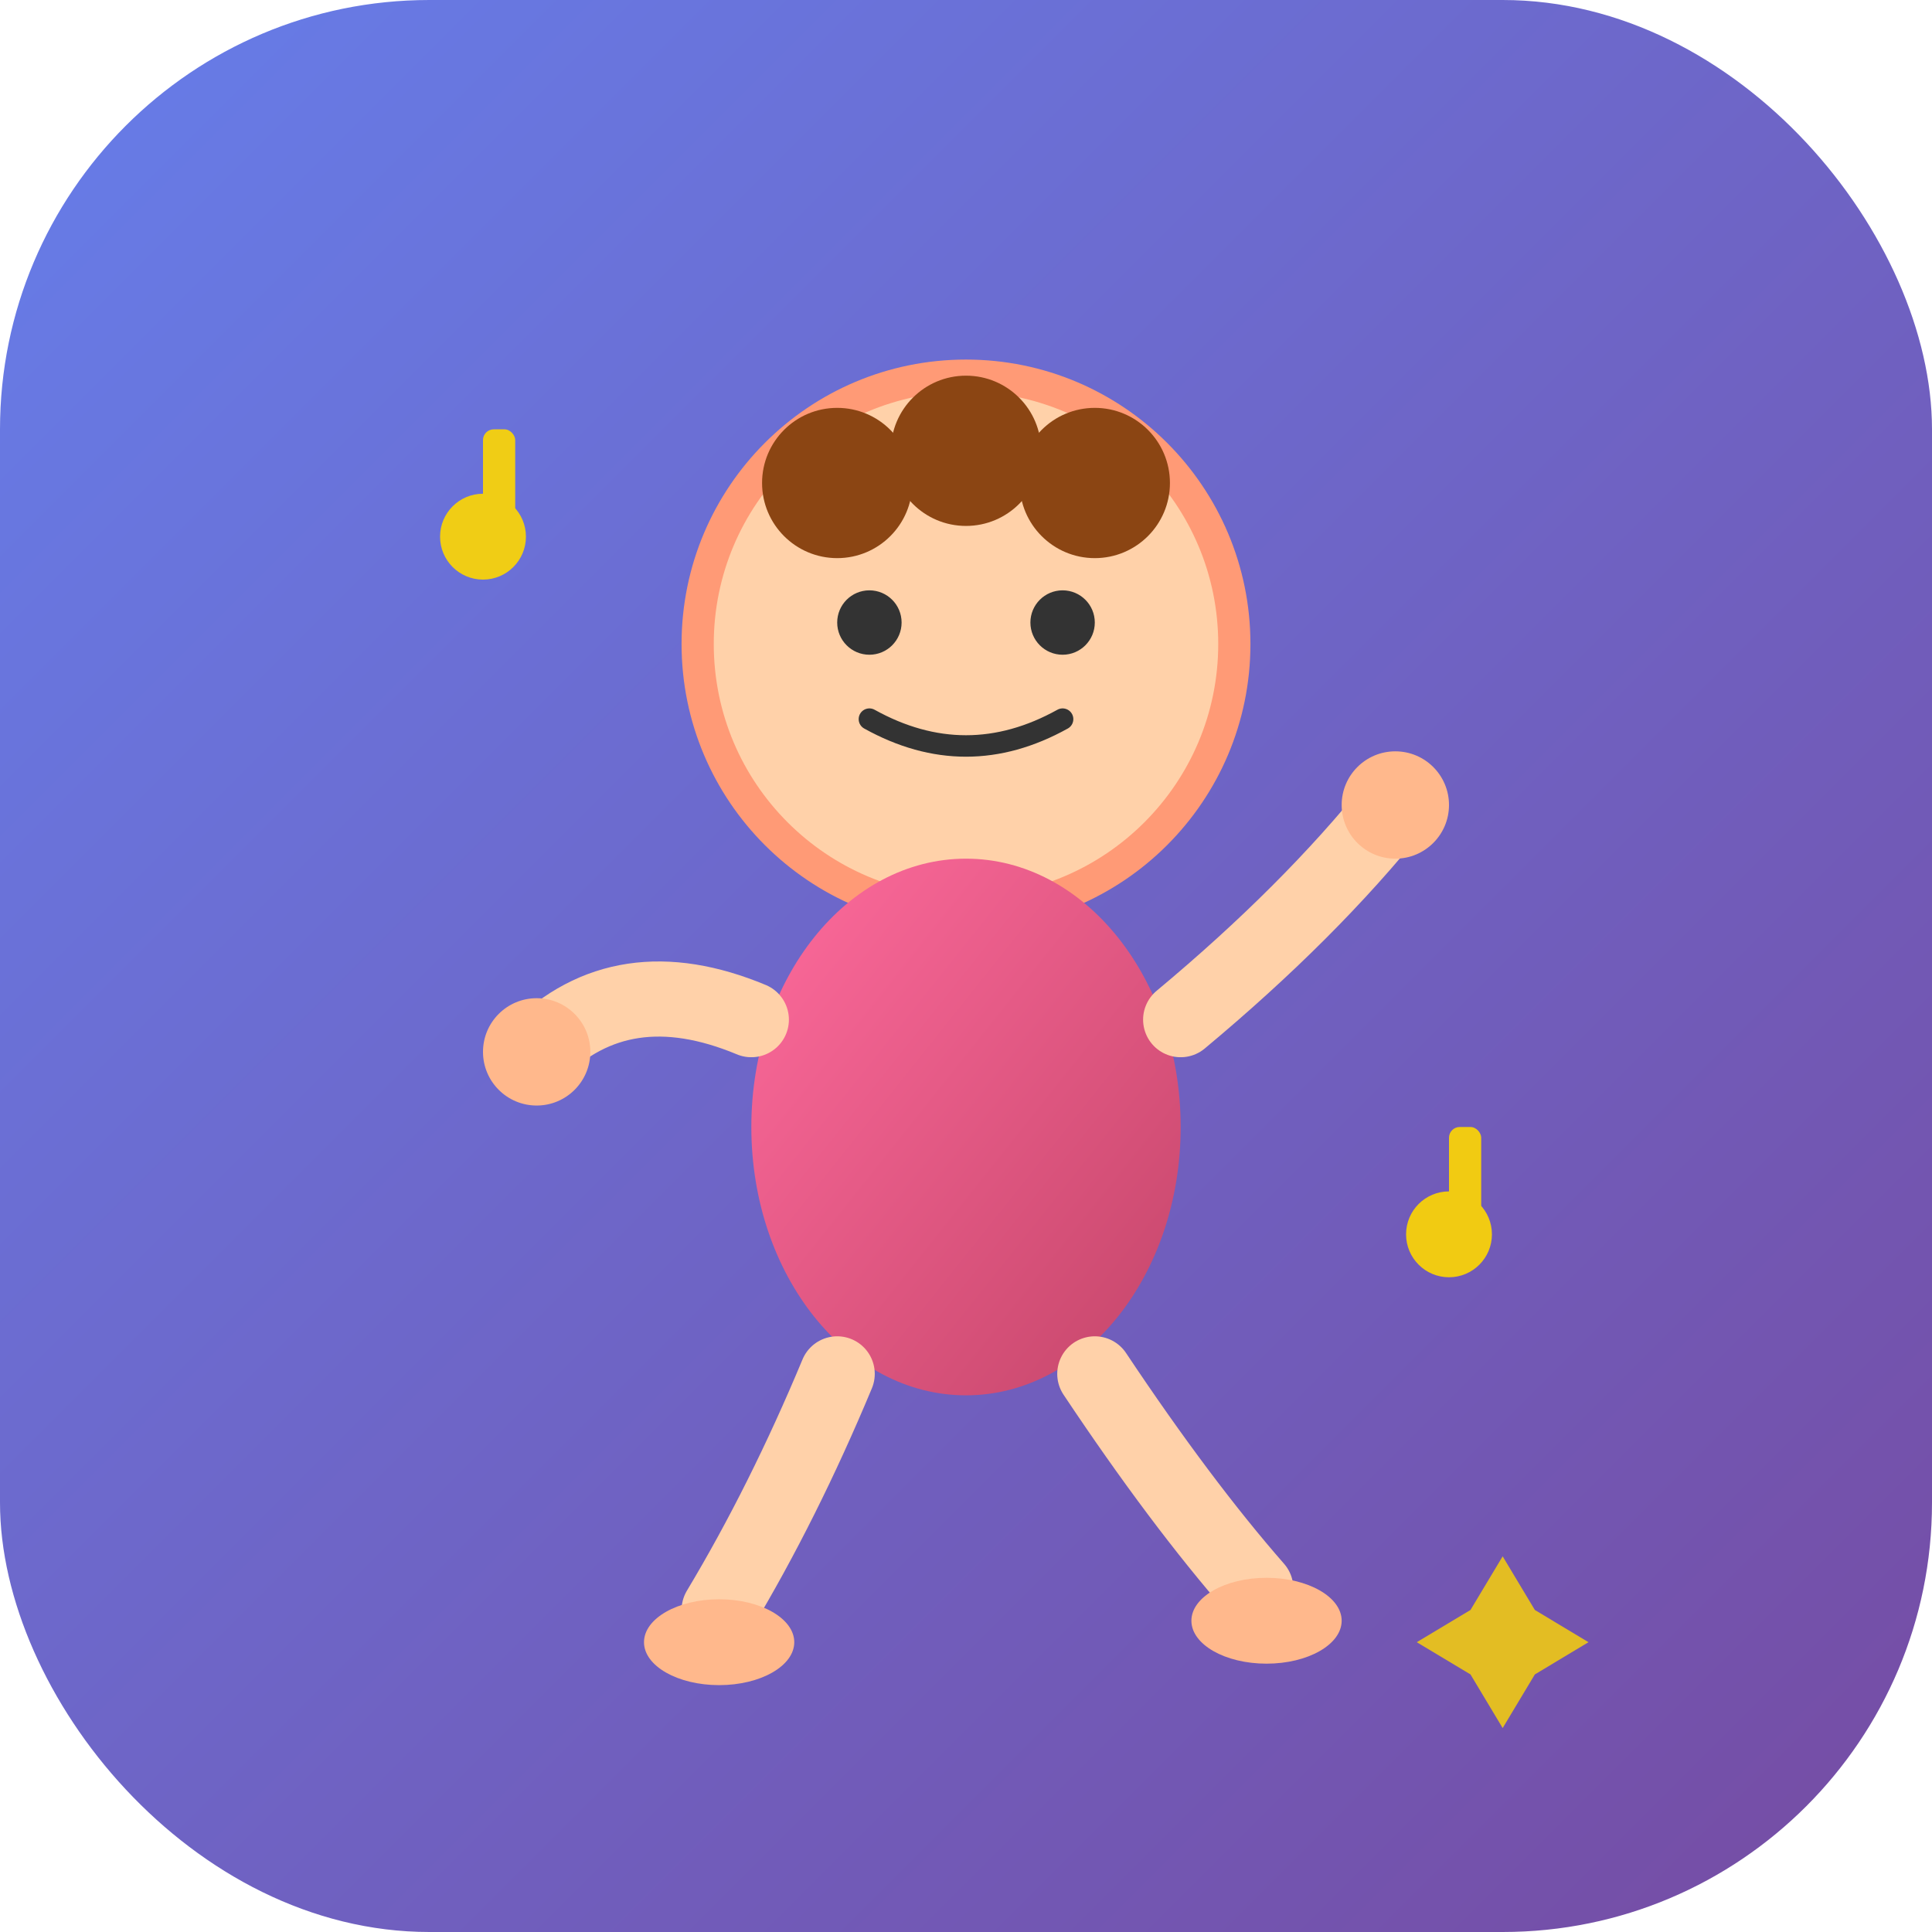 <svg xmlns="http://www.w3.org/2000/svg" viewBox="0 0 180 180">
  <defs>
    <linearGradient id="bgApple" x1="0%" y1="0%" x2="100%" y2="100%">
      <stop offset="0%" style="stop-color:#667EEA;stop-opacity:1" />
      <stop offset="100%" style="stop-color:#764BA2;stop-opacity:1" />
    </linearGradient>
    <linearGradient id="babyApple" x1="0%" y1="0%" x2="100%" y2="100%">
      <stop offset="0%" style="stop-color:#FF6B9D;stop-opacity:1" />
      <stop offset="100%" style="stop-color:#C44569;stop-opacity:1" />
    </linearGradient>
  </defs>

  <!-- Background with rounded corners for iOS -->
  <rect width="180" height="180" rx="40" fill="url(#bgApple)"/>

  <!-- Baby head -->
  <circle cx="90" cy="60" r="25" fill="#FFD1A9" stroke="#FF9A76" stroke-width="3"/>

  <!-- Hair -->
  <g fill="#8B4513">
    <circle cx="78" cy="45" r="7"/>
    <circle cx="90" cy="42" r="7"/>
    <circle cx="102" cy="45" r="7"/>
  </g>

  <!-- Eyes -->
  <circle cx="81" cy="58" r="3" fill="#333"/>
  <circle cx="99" cy="58" r="3" fill="#333"/>

  <!-- Smile -->
  <path d="M 81 67 Q 90 72 99 67" stroke="#333" stroke-width="2" fill="none" stroke-linecap="round"/>

  <!-- Body -->
  <ellipse cx="90" cy="105" rx="20" ry="25" fill="url(#babyApple)"/>

  <!-- Arms (dancing) -->
  <path d="M 70 95 Q 58 90 50 98" stroke="#FFD1A9" stroke-width="7" stroke-linecap="round" fill="none"/>
  <path d="M 110 95 Q 122 85 130 75" stroke="#FFD1A9" stroke-width="7" stroke-linecap="round" fill="none"/>

  <!-- Hands -->
  <circle cx="50" cy="98" r="5" fill="#FFB88C"/>
  <circle cx="130" cy="75" r="5" fill="#FFB88C"/>

  <!-- Legs (dancing pose) -->
  <path d="M 78 128 Q 73 140 67 150" stroke="#FFD1A9" stroke-width="7" stroke-linecap="round" fill="none"/>
  <path d="M 102 128 Q 110 140 117 148" stroke="#FFD1A9" stroke-width="7" stroke-linecap="round" fill="none"/>

  <!-- Feet -->
  <ellipse cx="67" cy="153" rx="7" ry="4" fill="#FFB88C"/>
  <ellipse cx="118" cy="151" rx="7" ry="4" fill="#FFB88C"/>

  <!-- Music notes -->
  <g fill="#FFD700" opacity="0.9">
    <circle cx="135" cy="115" r="4"/>
    <rect x="135" y="105" width="3" height="10" rx="1"/>

    <circle cx="45" cy="50" r="4"/>
    <rect x="45" y="40" width="3" height="10" rx="1"/>
  </g>

  <!-- Sparkle -->
  <path d="M 140 145 L 143 150 L 148 153 L 143 156 L 140 161 L 137 156 L 132 153 L 137 150 Z" fill="#FFD700" opacity="0.8"/>
</svg>
